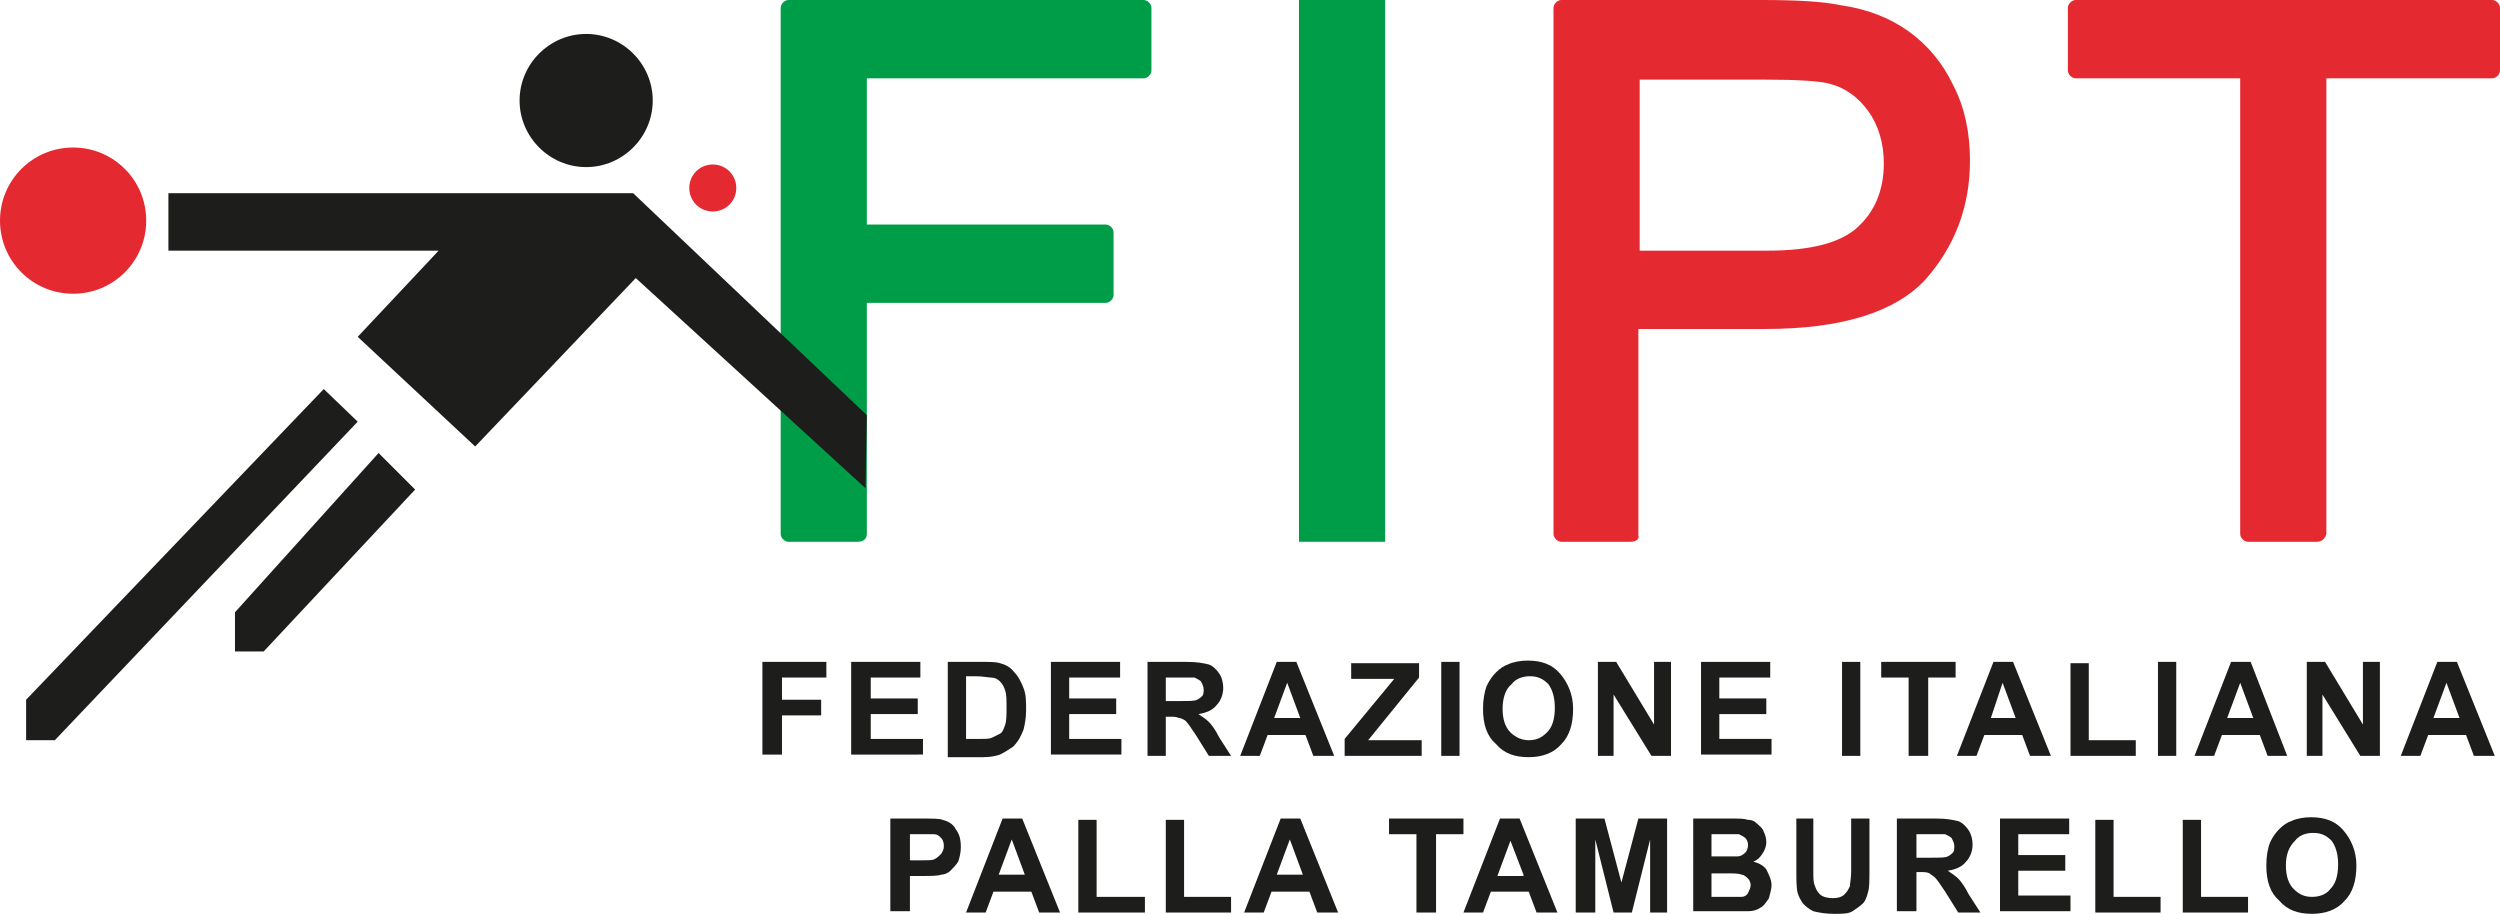 <?xml version="1.0" encoding="utf-8"?>
<!-- Generator: Adobe Illustrator 23.0.6, SVG Export Plug-In . SVG Version: 6.00 Build 0)  -->
<svg version="1.1" id="Livello_1" xmlns="http://www.w3.org/2000/svg" xmlns:xlink="http://www.w3.org/1999/xlink" x="0px" y="0px"
	 viewBox="0 0 19.15 7" style="enable-background:new 0 0 19.15 7;" xml:space="preserve">
<style type="text/css">
	.st0{fill:#014898;}
	.st1{fill:#1D1D1B;}
	.st2{fill:#009D48;}
	.st3{fill:#E52930;}
</style>
<g>
	<g>
		<g>
			<path class="st0" d="M6.04,4.09V0.06h2.72v0.48H6.57v1.25H8.46v0.48H6.57v1.83H6.04
				V4.09z"/>
			<path class="st1" d="M6.26,3.87h0.1V2.26C6.36,2.14,6.46,2.04,6.58,2.04H8.25V2
				H6.57C6.45,2,6.35,1.9,6.35,1.78V0.54c0-0.12,0.1-0.22,0.22-0.22H8.54
				v-0.04H6.26V3.87z"/>
		</g>
		<g>
			<path class="st0" d="M10.02,4.09V0.06h0.53v4.03H10.02z"/>
			<path class="st1" d="M10.23,3.87h0.1V0.28h-0.1V3.87z"/>
		</g>
		<g>
			<path class="st0" d="M11.96,4.09V0.06h1.52c0.27,0,0.47,0.01,0.61,0.04
				c0.2,0.03,0.36,0.1,0.5,0.19c0.13,0.09,0.24,0.22,0.32,0.39
				S15.03,1.03,15.03,1.23c0,0.34-0.11,0.63-0.33,0.87
				C14.48,2.34,14.09,2.46,13.52,2.46h-1.03v1.64H11.96V4.09z M12.49,1.98h1.04
				c0.34,0,0.59-0.06,0.73-0.19C14.4,1.66,14.48,1.48,14.48,1.25
				c0-0.17-0.04-0.31-0.13-0.43s-0.2-0.2-0.34-0.24
				c-0.09-0.02-0.26-0.04-0.5-0.04h-1.03v1.44H12.49z"/>
		</g>
		<g>
			<path class="st0" d="M17.21,4.09V0.54h-1.33v-0.48h3.19v0.48h-1.33v3.55H17.21z"/>
			<path class="st1" d="M17.43,3.87h0.1V0.54c0-0.12,0.1-0.22,0.22-0.22h1.11v-0.04
				h-2.76v0.04h1.11c0.12,0,0.22,0.1,0.22,0.22V3.87z"/>
		</g>
	</g>
	<g>
		<g>
			<path class="st2" d="M6.04,4.09V0.06h2.72v0.48H6.57v1.25H8.46v0.48H6.57v1.83H6.04
				V4.09z"/>
			<path class="st2" d="M6.57,4.15H6.04C6.01,4.15,5.98,4.12,5.98,4.09V0.06
				C5.98,0.03,6.01,0,6.04,0h2.72C8.79,0,8.82,0.03,8.82,0.06v0.48
				c0,0.03-0.03,0.06-0.06,0.06H6.64v1.12h1.83
				C8.5,1.72,8.53,1.75,8.53,1.78v0.48c0,0.03-0.03,0.06-0.06,0.06H6.64
				v1.77C6.64,4.13,6.61,4.15,6.57,4.15z M6.1,4.03h0.41V2.26
				c0-0.03,0.03-0.06,0.06-0.06h1.83V1.85H6.57
				C6.54,1.85,6.51,1.82,6.51,1.79V0.54C6.51,0.5,6.54,0.48,6.57,0.48h2.12V0.13H6.1
				V4.03z"/>
		</g>
		<g>
			<path class="st2" d="M10.02,4.09V0.06h0.53v4.03H10.02z"/>
			<path class="st2" d="M10.61,4.15H9.95V0h0.66V4.15z M10.08,4.03h0.41V0.13
				h-0.41V4.03z"/>
		</g>
		<g>
			<path class="st3" d="M11.96,4.09V0.06h1.52c0.27,0,0.47,0.01,0.61,0.04
				c0.2,0.03,0.36,0.1,0.5,0.19c0.13,0.09,0.24,0.22,0.32,0.39
				S15.03,1.03,15.03,1.23c0,0.34-0.11,0.63-0.33,0.87
				C14.48,2.34,14.09,2.46,13.52,2.46h-1.03v1.64H11.96V4.09z M12.49,1.98h1.04
				c0.34,0,0.59-0.06,0.73-0.19C14.4,1.66,14.48,1.48,14.48,1.25
				c0-0.17-0.04-0.31-0.13-0.43s-0.2-0.2-0.34-0.24
				c-0.09-0.02-0.26-0.04-0.5-0.04h-1.03v1.44H12.49z"/>
			<path class="st3" d="M12.49,4.15H11.96c-0.03,0-0.06-0.03-0.06-0.06V0.06
				C11.9,0.03,11.93,0,11.96,0h1.52C13.75,0,13.96,0.01,14.1,0.04
				c0.21,0.03,0.38,0.1,0.52,0.2c0.14,0.1,0.26,0.24,0.34,0.41
				c0.09,0.17,0.13,0.37,0.13,0.58c0,0.36-0.12,0.66-0.34,0.91
				c-0.23,0.25-0.64,0.38-1.23,0.38h-0.97v1.58
				C12.56,4.13,12.53,4.15,12.49,4.15z M12.02,4.03h0.41V2.45
				c0-0.03,0.03-0.06,0.06-0.06h1.03c0.55,0,0.93-0.11,1.14-0.34
				c0.21-0.22,0.31-0.5,0.31-0.83c0-0.19-0.04-0.36-0.12-0.52
				s-0.18-0.28-0.3-0.36c-0.13-0.09-0.28-0.15-0.47-0.18
				c-0.14-0.03-0.34-0.04-0.6-0.04h-1.46V4.03z M13.54,2.04H12.5
				c-0.03,0-0.06-0.03-0.06-0.06V0.54C12.44,0.51,12.47,0.48,12.5,0.48h1.03
				c0.25,0,0.42,0.01,0.51,0.04c0.15,0.04,0.28,0.13,0.37,0.26
				c0.09,0.13,0.14,0.29,0.14,0.47c0,0.25-0.08,0.45-0.24,0.59
				C14.15,1.97,13.9,2.04,13.54,2.04z M12.56,1.92h0.98
				c0.33,0,0.56-0.06,0.69-0.18C14.36,1.62,14.43,1.46,14.43,1.25
				c0-0.15-0.04-0.29-0.12-0.4s-0.18-0.18-0.3-0.21
				c-0.08-0.02-0.25-0.03-0.48-0.03h-0.97
				C12.56,0.61,12.56,1.92,12.56,1.92z"/>
		</g>
		<g>
			<path class="st3" d="M17.21,4.09V0.54h-1.33v-0.48h3.19v0.48h-1.33v3.55H17.21z"/>
			<path class="st3" d="M17.75,4.15h-0.53c-0.03,0-0.06-0.03-0.06-0.06V0.6h-1.26
				c-0.03,0-0.06-0.03-0.06-0.06v-0.48C15.84,0.03,15.87,0,15.9,0h3.19
				c0.03,0,0.06,0.03,0.06,0.06v0.48c0,0.03-0.03,0.06-0.06,0.06h-1.27
				v3.49C17.81,4.13,17.78,4.15,17.75,4.15z M17.28,4.03h0.41V0.54
				c0-0.03,0.03-0.06,0.06-0.06h1.27V0.13h-3.07V0.48h1.27
				C17.25,0.48,17.28,0.51,17.28,0.54V4.03z"/>
		</g>
	</g>
	<g>
		<g>
			<g>
				<path class="st3" d="M1.12,1.69C1.12,2,0.87,2.25,0.56,2.25S0,2,0,1.69c0-0.31,0.25-0.56,0.56-0.56
					C0.87,1.13,1.12,1.38,1.12,1.69z"/>
			</g>
		</g>
		<g>
			<g>
				<path class="st3" d="M5.64,1.44c0,0.1-0.08,0.18-0.18,0.18
					S5.28,1.54,5.28,1.44s0.08-0.18,0.18-0.18
					C5.56,1.26,5.64,1.34,5.64,1.44z"/>
			</g>
		</g>
		<g>
			<g>
				<g>
					<path class="st1" d="M4.49,1.28c0.28,0,0.51-0.23,0.51-0.51
						c0-0.28-0.23-0.51-0.51-0.51S3.98,0.49,3.98,0.77
						C3.98,1.05,4.21,1.28,4.49,1.28z"/>
				</g>
			</g>
			<g>
				<g>
					<polygon class="st1" points="6.64,3.18 4.85,1.48 1.29,1.48 1.29,1.92 3.36,1.92 
						2.74,2.58 3.64,3.42 4.87,2.13 6.63,3.74 					"/>
				</g>
			</g>
			<g>
				<g>
					<polygon class="st1" points="2.48,2.98 0.2,5.36 0.2,5.67 0.42,5.67 2.74,3.23 					"/>
				</g>
			</g>
			<g>
				<g>
					<polygon class="st1" points="1.8,4.69 1.8,4.99 2.02,4.99 3.18,3.75 2.9,3.47 
											"/>
				</g>
			</g>
		</g>
	</g>
	<g>
		<g>
			<path class="st1" d="M5.84,5.79V5.07h0.49v0.12H5.99v0.17h0.3v0.12H5.99
				v0.3H5.84V5.79z"/>
		</g>
		<g>
			<path class="st1" d="M6.52,5.79V5.07h0.53v0.12H6.67v0.16h0.36v0.12H6.67v0.19
				h0.4v0.12H6.52V5.79z"/>
		</g>
		<g>
			<path class="st1" d="M7.26,5.07H7.52c0.06,0,0.11,0,0.14,0.01
				c0.04,0.01,0.08,0.03,0.11,0.07c0.03,0.03,0.05,0.07,0.07,0.12
				c0.02,0.05,0.02,0.1,0.02,0.17c0,0.06-0.01,0.11-0.02,0.15
				c-0.02,0.05-0.04,0.09-0.08,0.13C7.73,5.74,7.7,5.76,7.66,5.78
				C7.63,5.79,7.59,5.8,7.53,5.8h-0.27V5.07z M7.4,5.19v0.47h0.11
				c0.04,0,0.07,0,0.09-0.01c0.02-0.01,0.04-0.02,0.06-0.03
				c0.02-0.01,0.03-0.04,0.04-0.07s0.01-0.08,0.01-0.13
				c0-0.06,0-0.1-0.01-0.13s-0.02-0.05-0.04-0.07
				c-0.02-0.02-0.04-0.03-0.07-0.03c-0.02,0-0.06-0.01-0.12-0.01H7.4
				V5.19z"/>
		</g>
		<g>
			<path class="st1" d="M8.05,5.79V5.07H8.58v0.12H8.19v0.16h0.36v0.12H8.19v0.19
				h0.4v0.12h-0.54V5.79z"/>
		</g>
		<g>
			<path class="st1" d="M8.79,5.79V5.07h0.3c0.08,0,0.13,0.01,0.17,0.02
				c0.03,0.01,0.06,0.04,0.08,0.07c0.02,0.03,0.03,0.07,0.03,0.11
				c0,0.05-0.02,0.1-0.05,0.13C9.29,5.44,9.24,5.46,9.18,5.47
				c0.03,0.02,0.06,0.04,0.08,0.06c0.02,0.02,0.05,0.06,0.08,0.12
				L9.43,5.79H9.26L9.16,5.63C9.12,5.57,9.1,5.54,9.08,5.52
				C9.06,5.51,9.05,5.5,9.03,5.5C9.01,5.49,8.99,5.49,8.96,5.49H8.93V5.79H8.79z
				 M8.93,5.37H9.04c0.07,0,0.11,0,0.13-0.01s0.03-0.02,0.04-0.03
				c0.01-0.01,0.01-0.03,0.01-0.05s-0.01-0.04-0.02-0.06
				C9.19,5.21,9.17,5.2,9.15,5.19c-0.01,0-0.05,0-0.11,0H8.93V5.37z"/>
		</g>
		<g>
			<path class="st1" d="M10.22,5.79h-0.16L10,5.63h-0.29L9.65,5.79H9.5l0.28-0.72h0.15
				L10.22,5.79z M9.96,5.5L9.86,5.23L9.76,5.5H9.96z"/>
		</g>
		<g>
			<path class="st1" d="M10.3,5.79V5.66l0.38-0.46h-0.33V5.08h0.52v0.11l-0.39,0.48
				h0.41V5.79C10.89,5.79,10.3,5.79,10.3,5.79z"/>
		</g>
		<g>
			<path class="st1" d="M11.04,5.79V5.07h0.14V5.79H11.04z"/>
		</g>
		<g>
			<path class="st1" d="M11.36,5.43c0-0.07,0.01-0.13,0.03-0.18
				c0.02-0.04,0.04-0.07,0.07-0.1c0.03-0.03,0.06-0.05,0.09-0.06
				c0.04-0.02,0.1-0.03,0.15-0.03c0.11,0,0.19,0.03,0.25,0.1
				c0.06,0.07,0.1,0.16,0.1,0.27c0,0.12-0.03,0.21-0.09,0.27
				c-0.06,0.07-0.15,0.1-0.25,0.1c-0.11,0-0.19-0.03-0.25-0.1
				C11.39,5.64,11.36,5.55,11.36,5.43z M11.51,5.43
				c0,0.08,0.02,0.14,0.06,0.18S11.66,5.67,11.71,5.67
				c0.06,0,0.1-0.02,0.14-0.06s0.06-0.1,0.06-0.19
				c0-0.08-0.02-0.14-0.05-0.18c-0.04-0.04-0.08-0.06-0.14-0.06
				s-0.11,0.02-0.14,0.06C11.53,5.28,11.51,5.35,11.51,5.43z"/>
		</g>
		<g>
			<path class="st1" d="M12.24,5.79V5.07h0.14l0.29,0.48V5.07h0.13V5.79h-0.15l-0.29-0.47
				V5.79H12.24z"/>
		</g>
		<g>
			<path class="st1" d="M13.03,5.79V5.07h0.53v0.12h-0.39v0.16h0.36v0.12h-0.36
				v0.19h0.4v0.12h-0.54V5.79z"/>
		</g>
		<g>
			<path class="st1" d="M14.11,5.79V5.07H14.25V5.79H14.11z"/>
		</g>
		<g>
			<path class="st1" d="M14.62,5.79V5.19h-0.21V5.07h0.57v0.12h-0.21V5.79H14.62z"/>
		</g>
		<g>
			<path class="st1" d="M15.71,5.79h-0.16l-0.06-0.16h-0.29L15.14,5.79h-0.15l0.28-0.72
				h0.15L15.71,5.79z M15.44,5.5l-0.1-0.27L15.25,5.5H15.44z"/>
		</g>
		<g>
			<path class="st1" d="M15.86,5.79v-0.71H16v0.59h0.36V5.79H15.86z"/>
		</g>
		<g>
			<path class="st1" d="M16.53,5.79V5.07h0.14V5.79H16.53z"/>
		</g>
		<g>
			<path class="st1" d="M17.52,5.79h-0.15l-0.06-0.16h-0.29L16.96,5.79h-0.15
				l0.28-0.72h0.15L17.52,5.79z M17.26,5.5l-0.1-0.27L17.06,5.5H17.26z"/>
		</g>
		<g>
			<path class="st1" d="M17.67,5.79V5.07h0.14l0.29,0.48V5.07h0.13V5.79h-0.15
				L17.79,5.32V5.79H17.67z"/>
		</g>
		<g>
			<path class="st1" d="M19.11,5.79h-0.16l-0.06-0.16h-0.29L18.54,5.79h-0.15
				l0.28-0.72h0.15L19.11,5.79z M18.84,5.5l-0.1-0.27L18.64,5.5H18.84z"/>
		</g>
		<g>
			<path class="st1" d="M6.82,6.99V6.27h0.23c0.09,0,0.15,0,0.17,0.01
				c0.04,0.01,0.08,0.03,0.1,0.07c0.03,0.04,0.04,0.08,0.04,0.14
				c0,0.04-0.01,0.08-0.02,0.11c-0.02,0.03-0.04,0.05-0.06,0.07
				C7.26,6.69,7.23,6.7,7.21,6.7C7.18,6.71,7.13,6.71,7.06,6.71H6.97
				v0.27H6.82V6.99z M6.97,6.39v0.2h0.08c0.06,0,0.1,0,0.11-0.01
				c0.02-0.01,0.03-0.02,0.05-0.04c0.01-0.02,0.02-0.03,0.02-0.06
				c0-0.03-0.01-0.05-0.02-0.06c-0.02-0.02-0.03-0.03-0.06-0.03
				c-0.02,0-0.05,0-0.1,0C7.05,6.39,6.97,6.39,6.97,6.39z"/>
		</g>
		<g>
			<path class="st1" d="M8.12,6.99H7.96L7.9,6.83h-0.29L7.55,6.99H7.4
				l0.28-0.72h0.15L8.12,6.99z M7.85,6.7L7.75,6.43L7.65,6.7H7.85z"
				/>
		</g>
		<g>
			<path class="st1" d="M8.26,6.99v-0.71h0.14v0.59h0.37v0.12H8.26z"/>
		</g>
		<g>
			<path class="st1" d="M8.93,6.99v-0.71h0.14v0.59h0.36v0.12H8.93z"/>
		</g>
		<g>
			<path class="st1" d="M10.25,6.99h-0.16l-0.06-0.16h-0.29L9.68,6.99H9.53l0.28-0.72
				h0.15L10.25,6.99z M9.98,6.7L9.88,6.43L9.78,6.7H9.98z"/>
		</g>
		<g>
			<path class="st1" d="M10.85,6.99V6.39h-0.21V6.27h0.57v0.12h-0.21v0.6H10.85z"/>
		</g>
		<g>
			<path class="st1" d="M11.93,6.99h-0.16l-0.06-0.16h-0.29l-0.06,0.16h-0.15
				l0.28-0.72h0.15L11.93,6.99z M11.67,6.7l-0.1-0.26L11.47,6.71h0.2
				V6.7z"/>
		</g>
		<g>
			<path class="st1" d="M12.07,6.99V6.27H12.29l0.13,0.49l0.13-0.49h0.22v0.72
				h-0.13V6.43L12.5,6.99h-0.14l-0.14-0.56v0.56H12.07z"/>
		</g>
		<g>
			<path class="st1" d="M12.97,6.27h0.29c0.06,0,0.1,0,0.13,0.01
				c0.03,0,0.05,0.01,0.07,0.03c0.02,0.02,0.04,0.03,0.05,0.06
				c0.01,0.02,0.02,0.05,0.02,0.08S13.52,6.51,13.5,6.54
				c-0.02,0.03-0.04,0.05-0.07,0.06c0.04,0.01,0.08,0.03,0.1,0.06
				c0.02,0.04,0.04,0.08,0.04,0.12c0,0.03-0.01,0.06-0.02,0.1
				c-0.02,0.03-0.04,0.06-0.06,0.07c-0.03,0.02-0.06,0.03-0.1,0.03
				c-0.02,0-0.08,0-0.17,0h-0.25V6.27z M13.11,6.39v0.17h0.09
				c0.06,0,0.09,0,0.11,0c0.02,0,0.04-0.01,0.06-0.03
				c0.01-0.01,0.02-0.03,0.02-0.06c0-0.02-0.01-0.04-0.02-0.05
				s-0.03-0.02-0.05-0.03c-0.01,0-0.06,0-0.12,0H13.11z M13.11,6.68v0.19
				h0.13c0.05,0,0.09,0,0.1,0c0.02,0,0.04-0.01,0.05-0.03
				c0.01-0.02,0.02-0.04,0.02-0.06s-0.01-0.04-0.02-0.05
				s-0.03-0.03-0.05-0.03C13.32,6.69,13.28,6.69,13.21,6.69h-0.1V6.68z"/>
		</g>
		<g>
			<path class="st1" d="M13.75,6.27h0.14v0.39c0,0.06,0,0.1,0.01,0.12
				c0.01,0.03,0.02,0.05,0.04,0.07c0.02,0.02,0.06,0.03,0.1,0.03
				s0.07-0.01,0.09-0.03c0.02-0.02,0.03-0.04,0.04-0.06
				c0-0.02,0.01-0.06,0.01-0.12V6.27h0.14v0.38
				c0,0.09,0,0.15-0.01,0.18c-0.01,0.04-0.02,0.07-0.04,0.09
				c-0.02,0.02-0.05,0.04-0.08,0.06s-0.08,0.02-0.14,0.02
				c-0.07,0-0.12-0.01-0.16-0.02c-0.04-0.02-0.06-0.04-0.08-0.06
				c-0.02-0.03-0.03-0.05-0.04-0.08c-0.01-0.04-0.01-0.1-0.01-0.18V6.27
				H13.75z"/>
		</g>
		<g>
			<path class="st1" d="M14.53,6.99V6.27h0.3C14.91,6.27,14.96,6.28,15,6.29
				c0.03,0.01,0.06,0.04,0.08,0.07c0.02,0.03,0.03,0.07,0.03,0.11
				c0,0.05-0.02,0.1-0.05,0.13c-0.03,0.04-0.08,0.06-0.14,0.07
				c0.03,0.02,0.06,0.04,0.08,0.06C15.02,6.75,15.05,6.79,15.08,6.85
				l0.09,0.14H15l-0.1-0.16c-0.04-0.06-0.06-0.09-0.08-0.11
				c-0.01-0.01-0.03-0.02-0.04-0.03c-0.02-0.01-0.04-0.01-0.07-0.01h-0.03
				v0.3h-0.15V6.99z M14.68,6.57h0.11c0.07,0,0.11,0,0.13-0.01
				s0.03-0.02,0.04-0.03C14.97,6.52,14.97,6.5,14.97,6.48
				s-0.01-0.04-0.02-0.06c-0.01-0.01-0.03-0.02-0.05-0.03
				c-0.01,0-0.05,0-0.11,0h-0.11V6.57z"/>
		</g>
		<g>
			<path class="st1" d="M15.32,6.99V6.27h0.53v0.12H15.46v0.16h0.36v0.12H15.46v0.19
				h0.4v0.12h-0.54V6.99z"/>
		</g>
		<g>
			<path class="st1" d="M16.05,6.99v-0.71h0.14v0.59h0.36v0.12H16.05z"/>
		</g>
		<g>
			<path class="st1" d="M16.72,6.99v-0.71h0.14v0.59h0.36v0.12H16.72z"/>
		</g>
		<g>
			<path class="st1" d="M17.36,6.63c0-0.07,0.01-0.13,0.03-0.18
				c0.02-0.04,0.04-0.07,0.07-0.1c0.03-0.03,0.06-0.05,0.09-0.06
				c0.04-0.02,0.1-0.03,0.15-0.03c0.11,0,0.19,0.03,0.25,0.1
				c0.06,0.07,0.1,0.16,0.1,0.27c0,0.12-0.03,0.21-0.09,0.27
				c-0.06,0.07-0.15,0.1-0.25,0.1c-0.11,0-0.19-0.03-0.25-0.1
				C17.39,6.84,17.36,6.75,17.36,6.63z M17.51,6.63
				c0,0.08,0.02,0.14,0.06,0.18c0.04,0.04,0.08,0.06,0.14,0.06
				s0.11-0.02,0.14-0.06c0.04-0.04,0.06-0.1,0.06-0.19
				c0-0.08-0.02-0.14-0.05-0.18c-0.04-0.04-0.08-0.06-0.14-0.06
				s-0.11,0.02-0.14,0.06C17.53,6.49,17.51,6.55,17.51,6.63z"/>
		</g>
	</g>
</g>
</svg>
